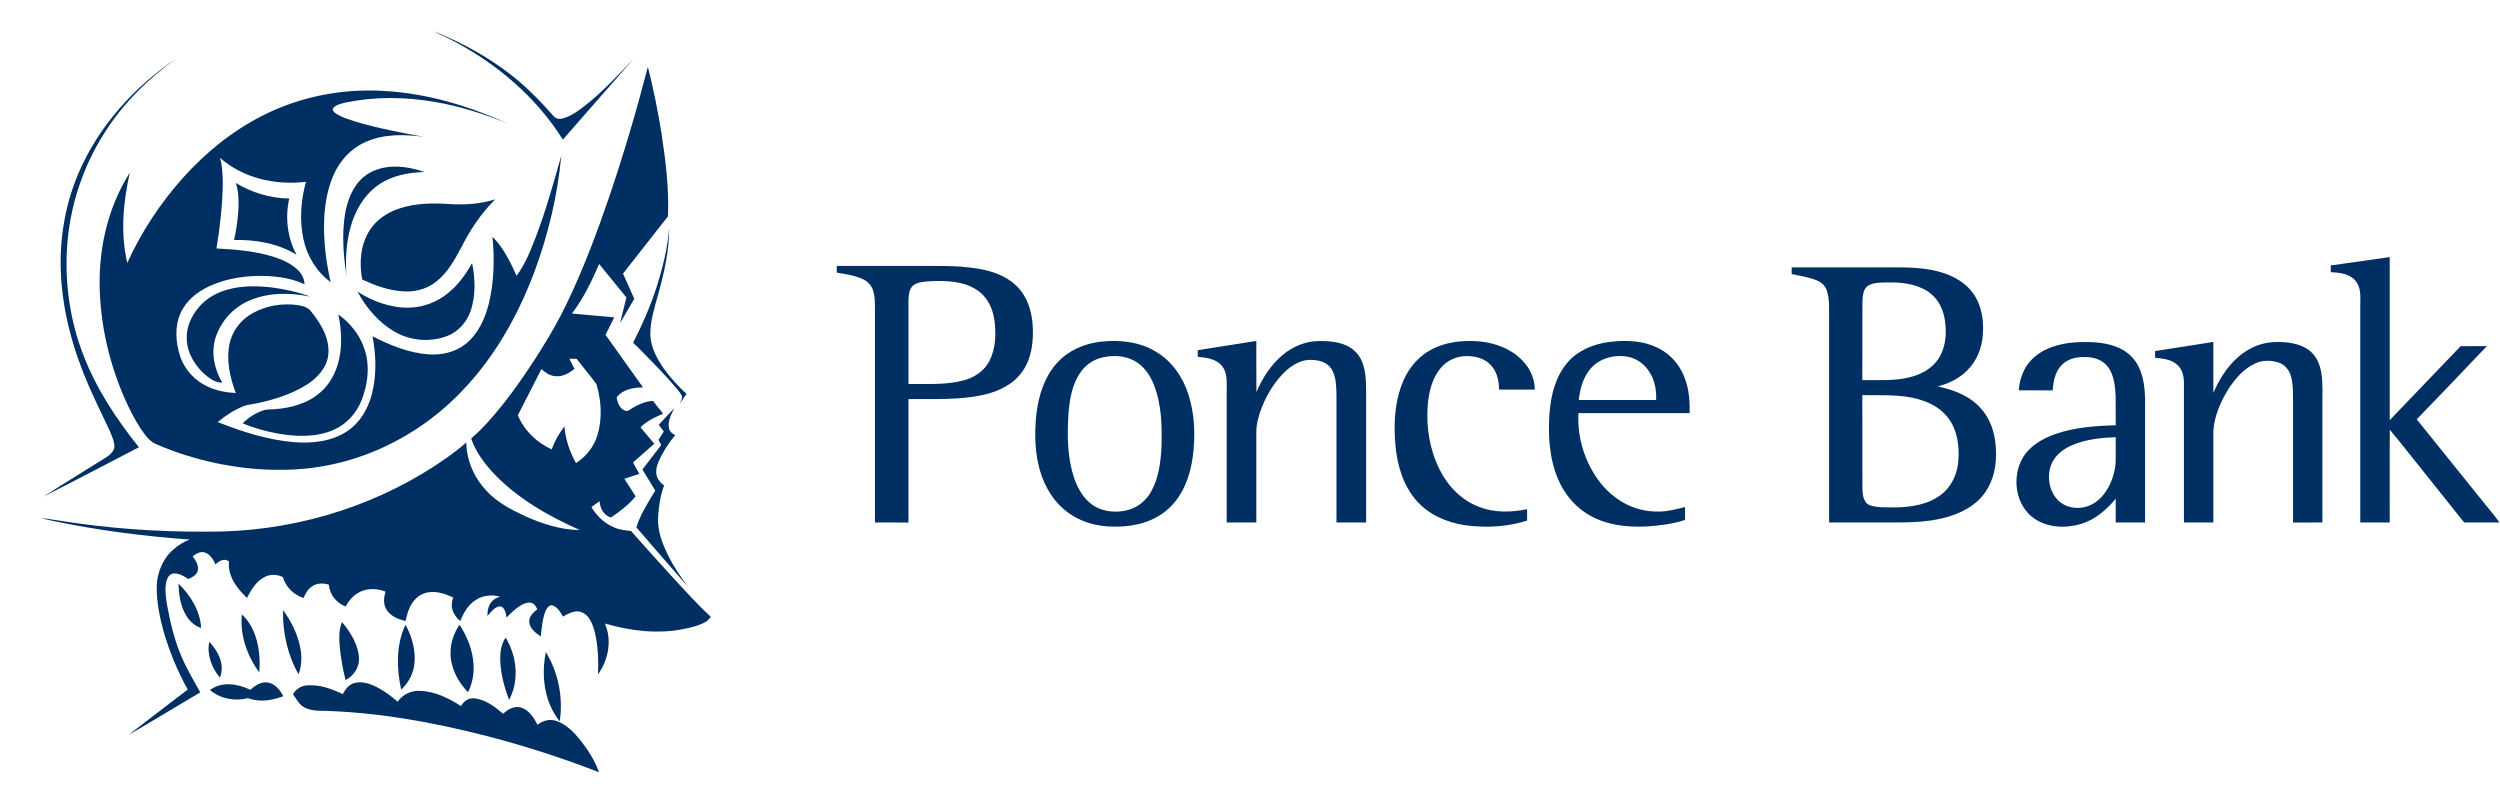 <svg version="1.2" xmlns="http://www.w3.org/2000/svg" viewBox="0 0 2573 816" width="2573" height="816">
	<title>Ponce_Bank_Logo-svg</title>
	<style>
		.s0 { fill: #003063 } 
	</style>
	<g id="#003063ff">
		<path id="Layer" fill-rule="evenodd" class="s0" d="m2398.8 273.2c20.2-2.8 40.4-5.7 60.7-8.6 0 55.9 0 111.8 0 167.8 24.4-25.3 48.7-50.7 73-76.1 9-0.1 18 0 27-0.1q-35.9 37.9-72.2 75.4c23.5 29.1 47 58.3 70.5 87.5 4.9 6.2 10.2 12.1 14.6 18.6-12.1 0.1-24.2 0-36.3 0-14.9-18.7-29.9-37.4-44.8-56.1-10.6-13-20.8-26.4-31.7-39.3-0.3 31.8 0 63.6-0.1 95.4q-15.1 0-30.3 0 0-112.3 0-224.7c0.2-8.2 0.7-17.5-5-24.1-6.2-7.4-16.5-8.3-25.4-8.8q-0.1-3.4 0-6.9zm-1936.8 27.7c10-8.2 17.6-18.9 23.9-30.1 3.2 16 3.8 32.9-1.3 48.6-3.8 11.4-12.2 21.4-23.4 26-17.8 7.3-38.9 5.5-55.4-4.2-16.3-9.5-29-24.5-37.8-41 16 10.2 34.8 17.1 54 16.4 14.6-0.5 28.9-6.2 40-15.7zm399.2-27.2q39.9 0 79.8 0c21 0.2 42.2-0.8 63 2.4 15.1 2.2 30.7 7 41.9 17.9 11 10.3 15.8 25.4 16.9 40 1.1 16.6-0.7 34.4-10.5 48.3-9.2 13.2-24.4 20.5-39.7 24-25.4 5.7-51.7 4.2-77.6 4.4q0 63.6 0 127.1-17.3 0-34.5-0.1 0-108.3 0-216.7c-0.1-7.8 0.4-15.8-2.3-23.2-1.9-5-6.1-8.8-11-10.9-8.2-3.6-17.2-4.9-26-6.3q0-3.4 0-6.9zm79.1 19.7c-4.7 3.6-5 10.1-5.3 15.5 0 28.8 0 57.6 0 86.3 18.9-0.2 38.3 1.2 56.8-3.7 11-2.9 21.3-9.7 26.6-20.1 6.4-12.7 6.9-27.6 5.1-41.5-1.6-12.5-7.6-25-18.6-31.8-13.8-8.9-30.9-9.3-46.8-8.7-6 0.4-12.6 0.5-17.8 4zm903.7-18.2q44 0 88 0c21.4 0.2 43.4-1.3 64.3 4.6 14.5 3.9 28.6 12 36.5 25.2 7.3 11.9 9 26.4 7.9 40.1-1 13.3-6.3 26.4-15.7 35.8-8.3 8.6-19.3 13.9-30.7 16.8 16.6 3.5 33.6 9.9 44.9 23.2 12.6 14.3 16.2 34.4 14.9 53-1 15.4-6.9 31-18.6 41.6-13.2 12.1-30.9 17.6-48.3 20.2-12 1.7-24.1 2.1-36.2 2q-34.3 0.1-68.5 0 0-105.3 0-210.7c-0.1-9.2 0.6-18.7-2.2-27.6-1.5-5.2-5.9-9.1-10.9-11-8.1-3.2-16.9-4.6-25.4-6.3q0-3.4 0-6.9zm78.9 18.6c-5.7 3.7-5.8 11.2-6.1 17.2-0.1 26.8 0 53.5-0.1 80.2 16.1-0.2 32.5 1.1 48.3-2.8 10.4-2.5 20.7-7.4 27.6-15.9 6.6-7.9 9.5-18.2 9.9-28.4 0.3-9.7-0.8-19.7-5-28.5-3.6-7.9-10.1-14.4-17.8-18.2-11.3-5.7-24.2-6.9-36.7-6.7-6.8 0.1-14-0.2-20.1 3.1zm-6.2 112.9c0.1 32.2 0 64.3 0.1 96.4 0.2 6.1 0.9 14.2 7.5 16.8 8.6 3 17.8 2.2 26.7 2.3 16.6-0.2 34.2-3.1 47.6-13.7 9.5-7.6 15.1-19.3 16.6-31.3 1.3-11.1 0.7-22.7-2.9-33.3-4.2-13.1-14.5-23.7-27-29.1-21.5-9.7-45.6-7.8-68.6-8.1zm-1682.6-108.6c14.7-4.2 30.3-4 45.3-2.3 13.7 1.8 27.2 4.7 40.1 9.5-21-4.3-43.8-4.5-63.7 4.4-16.1 7.1-28.7 21.3-34 38-4.8 15.5-1.2 32.4 7 46.1-6.1 0.3-11.3-3.2-15.9-6.7-11.5-9.3-20.2-23-20.7-38.1-0.6-12.2 4.8-24 12.7-33.1 7.5-8.8 18-14.7 29.2-17.8zm114.1 25.6c14.7 10.3 25.7 26.1 29.1 43.8 2.8 14.7 0.4 30.1-5 44-5.2 13.8-15.9 25.4-29.5 31.2-18.3 7.7-38.9 6.8-58 3.3-11.9-2.2-23.7-5.7-35-10.2 5.7-6.1 13-10.5 20.8-13.3 3.6-1.5 7.5-0.9 11.3-1.3 17.3-1.1 35.3-6 48.4-17.9 11.6-10.2 17.9-25.2 19.9-40.3 1.7-13.1 0.8-26.4-2-39.3zm784.4 28c19.7-2.3 40.7 0 57.8 10.7 15.7 9.5 26.8 25.4 32.4 42.7 7 20.9 7.6 43.4 4.8 65.1-2.6 19.4-9.8 39.3-24.5 52.9-14.7 13.8-35.4 19.1-55.1 18.9-18.7 0.4-38.1-5.1-52.5-17.4-14.4-12-23.1-29.5-27-47.5-3.7-17.1-3.7-34.9-1.7-52.2 2.4-18.7 8.4-37.6 21.4-51.7 11.3-12.5 27.8-19.5 44.4-21.5zm2.8 16c-9.9 2-18.8 8.2-24.2 16.7-8.2 12.5-10.5 27.8-11.6 42.5-1.3 21.9-1.1 44.4 6 65.3 3.7 10.6 9.4 20.9 18.8 27.4 10.5 7.4 24.4 8.5 36.6 5.3 10.2-2.7 18.8-10 23.8-19.1 7.8-14 9.8-30.2 10.6-45.9 0.6-21.4 0.2-43.4-7.7-63.6-3.9-10.1-10.4-19.6-20.1-24.9-9.7-5.4-21.5-6-32.2-3.7zm97.3-7.3q30.2-4.8 60.3-9.5c0.1 17.5-0.1 35.1 0.1 52.6 6.2-14.4 14.9-28.2 27.2-38.3 10.2-8.6 23.3-14 36.7-14.2 9.9-0.2 20.1 0.6 29.2 4.8 6.5 3.1 12 8.4 15 15 4.2 9.1 4.6 19.4 4.8 29.2q0 68.9 0 137.7-15.3 0.1-30.5 0 0-65.3 0-130.7c-0.3-9.2-0.1-19.2-5.2-27.3-4.3-6.9-12.9-9.2-20.6-9.3-9.9-0.5-19 4.8-26.2 11.2-10.8 10.1-18.8 22.9-24.4 36.6-3.4 8.5-6.1 17.5-6.1 26.8q0 46.4 0 92.7-15.3 0-30.5 0 0-67.3 0-134.7c-0.1-8.7 1.2-18.6-4.6-26-5.8-7.7-16.2-8.9-25.2-9.8q0-3.4 0-6.8zm238.3 0.6c15.6-9.2 34.4-11.1 52.1-9.6 16.2 1.7 32.5 7.7 43.8 19.7 7.8 7.9 12.7 18.7 12.7 29.9-12.3 0-24.5 0-36.8 0 0.1-9.3-2.3-19.1-9-25.8-6.4-6.6-16-8.9-24.9-8.7-9.9 0-19.8 4.6-26.1 12.3-8.7 10.3-12 23.9-13.3 37.1-2 23 1.8 46.7 12.2 67.5 8.6 17.2 23 32 41.4 38.6 15.5 5.9 32.6 5.3 48.6 2.1q0.1 5.9 0 11.7c-20.4 6.5-42.4 7.7-63.6 4.8-18.9-2.8-37.6-10.8-50.3-25.4-13.7-15.6-19.7-36.3-21.6-56.6-1.8-20.6-1.1-41.8 6-61.4 5.2-14.8 15-28.3 28.8-36.2zm184.9-9c17.8-2.3 36.9-1.6 52.9 7.4 12.7 6.9 21.9 19 26.2 32.7 3.6 10.6 4.2 22 4 33.1q-57.3 0-114.5 0c-1.2 22.7 5.1 45.7 17.6 64.7 7.1 10.9 16.6 20.5 27.9 27 11.5 6.7 24.8 10 38 9.6 9-0.2 17.7-2.5 26.2-4.7q0 6.6 0.1 13.3c-12.7 4.2-26.1 5.9-39.4 6.7-20.2 1.1-41.3-1.3-59-11.5-14.6-8.3-25.8-21.8-32.3-37.1-9.2-21.6-10.5-45.5-8.8-68.6 1.5-18.3 6.2-37.2 18.4-51.4 10.6-12.5 26.7-19.1 42.7-21.2zm-20.1 28.9c-6.8 8.8-9.8 19.9-10.9 30.8 26.5 0.1 53.1 0 79.6 0 0.6-11-1.9-22.6-8.7-31.5-4.9-6.7-12.5-11.5-20.7-13.1-14.2-2.5-30.4 2-39.3 13.8zm486.2-26.6c10.4-2.3 21.2-2.6 31.9-2.1 10.9 0.6 22.1 2.7 31.6 8.3 6.6 4 12.1 9.8 15.5 16.7 5 10.1 6.4 21.6 6.7 32.7q0 63.9 0 127.8-15.1 0.1-30.2 0c0-8.1 0-16.3 0-24.4-9.4 11.3-21.1 21.5-35.4 25.8-17.1 5.2-37.4 4.1-51.5-7.8-15.9-13.5-19.2-38-10.7-56.5 6.8-14.6 21.5-23.4 36.3-28.4 19.7-6.6 40.6-8.2 61.3-8.7-0.1-10.2 0.1-20.5-0.1-30.7-0.6-10.1-1.6-21.1-8-29.5-5.6-7.5-15.4-10.4-24.5-10-8.8-0.3-18.2 2.4-24.1 9.4-5.9 6.8-7.5 16.1-8.2 24.9-11.6-0.1-23.3 0-34.9-0.1 0.8-9.9 3.8-19.8 10-27.8 8.3-10.8 21.2-16.9 34.3-19.6zm10.3 104c-9 3.9-17.4 10.4-21.1 19.8-4.8 12.2-2.3 27.3 6.9 36.8 6.9 6.9 17.5 9.2 26.9 7.1 8.3-1.7 15.4-7 20.4-13.5 6.8-8.8 10.7-19.6 11.9-30.6 0.4-9.3 0.1-18.6 0.2-28-15.3 0.7-31 2.2-45.2 8.4zm85.7-97c20-3 40-6.3 60-9.4 0 17.5-0.1 35 0 52.5 5.7-13.2 13.3-25.7 23.9-35.5 8.4-7.8 18.7-13.6 30-15.8 7.6-1.5 15.5-1.4 23.1-0.5 8.5 1.1 17.2 3.7 23.6 9.6 6.1 5.6 9.2 13.6 10.5 21.5 1.8 11 1 22.2 1.1 33.3q0 60.4 0 120.7-15.1 0-30.2 0.1 0-61.4 0-122.8c-0.1-9.4 0.3-18.9-2.2-28-1.7-6.2-6.2-11.6-12.3-13.7-8.1-2.8-17.3-2.8-25 1-11.4 5.4-19.9 15.3-26.7 25.6-8.1 13-14.6 27.6-15.8 43-0.1 31.6 0 63.2 0 94.8q-15.1 0-30.3 0 0-71.3 0-142.7c0.1-6.9-1.3-14.4-6.5-19.2-6.2-6-15.1-6.8-23.2-7.6q0-3.4 0-6.9z"/>
		<path id="Layer" fill-rule="evenodd" class="s0" d="m446.2 32.1c38.4 15.4 74.9 37 104.1 66.6 7 6.8 13.4 14.1 19.9 21.3 2.8 3.1 7.5 2.6 11.1 1.3 8.1-2.8 15-8.1 21.7-13.3 17.9-14.2 33.4-31 49.1-47.5q-36.4 41.6-72.8 83.2c-27.6-44.1-68.6-78.7-114.5-102.5-6.1-3.3-12.6-5.7-18.6-9.1zm220.6 36.7c5.8 22.8 10.4 45.9 14.1 69.1 4.3 28 7.7 56.4 6.6 84.7-15.5 19.7-30.9 39.4-46.3 59 3.8 8.7 7.8 17.2 11.6 25.9-4.9 8.2-9.5 16.7-14.6 24.9 2.1-8.8 4.4-17.5 6.5-26.3q-14-17.2-28.1-34.4c-7.6 17.8-16.1 35.5-28 51 14.5 1.3 29.1 2.5 43.6 3.9-3 6-6 12-9 18 12.9 18 25.7 36.1 38.6 54.1-9.8 0-21 2-27.2 10.4 1 4.7 2.5 9.9 6.8 12.6 1.7 1 4.1 2 5.9 0.5 7.4-4.8 15.6-9.1 24.7-9.6 3.4 4.4 7 8.8 10.5 13.2-8.4 3.5-16.8 7.5-23.3 14 4.7 5.6 9.5 11.2 14.2 16.9-7.2 6.4-14.6 12.9-21.9 19.3q3.3 5.8 6.5 11.7c-5.1 1.6-10.2 3.3-15.4 5.1 3.8 6 7.7 12 11.6 18-7.1 8.7-16.1 15.6-25.4 21.8-7.4-2.1-11.2-9.5-11.7-16.7q-4.2 3-8.4 5.9c5.9 10.2 15.2 18.5 26.5 22.2 4.6 1.5 9.4 2 14.2 2.4q21.8 24.7 44.1 49.1c12.4 13.3 24.6 26.9 38 39.3-1.5 2.3-3.5 4.4-6 5.7-6.5 3.5-13.8 5.2-21 6.7-27.2 5.7-55.6 2.2-82-5.5 7.6 17.1 3.7 37.5-7 52.3 0.5-12.6 0.1-25.4-2.1-37.8-1.4-7.1-3.2-14.2-7.4-20.2-2.7-3.9-7.2-6.8-12.1-6.8-5.3 0.2-10 2.8-14.4 5.4-2.7-4.4-5.4-9.6-10.6-11.5-3.6-1.1-6 2.8-7.3 5.5-3.4 8.4-4.1 17.6-5 26.5-5.3-3.6-11.3-8.2-11.9-15-0.3-5.7 4.2-9.8 8.3-13-1.2-2.7-2.8-5.6-5.8-6.5-3.8-1.2-7.8 0.5-11.1 2.4-5.5 3.3-10.2 7.9-14.7 12.5-0.9-4.2-1.5-10.1-6.4-11.5-6 0.3-9.6 6-13.3 10-0.1-5.4 0.9-11.4 4.9-15.3 2.1-2.4 5.1-3.6 8-4.7-8.4-2.2-17.8-1.4-25.1 3.6-7.8 4.9-12.4 13.3-15.9 21.6-3.1-2.9-6.1-6.2-7.5-10.4-1.8-4.4-1.3-9.4 0.3-13.8-8.2-4-17.4-7-26.6-5.2-6.4 1.2-11.9 5.3-15.4 10.7-3.8 5.5-5.6 12.1-7 18.6-7.8-1.7-16.2-5.2-20.1-12.6-3-5.4-2.2-11.9-0.5-17.6-9-3.6-19.9-3.8-28.4 1.4-5.6 3.2-9.6 8.4-12.7 13.9-9.4-3.6-16.6-12.3-17.1-22.4-5.5-1.7-11.6-1.9-16.6 1.2-4.7 2.6-7.5 7.5-9.5 12.4-10.2-3-18.4-11.3-21.4-21.5-5.6-2.7-12.5-3.2-18.2-0.3-8.9 4.3-14.4 13.2-18.6 21.8-10.4-9.6-20.2-22.6-18.6-37.5-4.5-3.8-10.4-0.6-13.9 3-2.4-5.1-5.5-10.6-11.2-12.3-4.6-1.4-8.8 1.4-12.3 4 3.2 4.3 6.7 9.6 5.1 15.3-1.4 4.3-5.8 6.4-9.6 8-4.6-2.9-9.7-6.3-15.5-5.6-3.9 0.6-6.1 4.3-7 7.8-1.9 7.6-0.7 15.6 0.4 23.3 3.3 17.9 7.4 35.9 14.4 52.7 5.5 13.4 13 25.9 20 38.5-24.6 14.5-49.1 29.5-73.8 43.8 20.2-15.7 40.6-31.1 60.9-46.7-10.3-18.7-18.7-38.6-24.6-59.1-4.3-15.2-7.4-30.9-7.3-46.8 0.3-14.4 6.2-28.8 17.2-38.3 4.9-4.4 10.7-7.9 16.8-10.2-47.5-3.4-94.9-9.5-141.5-19.3-4.1-1-8.2-1.8-12.3-2.9 13.5 1.5 26.9 4.1 40.4 5.8 48.7 6.7 98 9.1 147.1 8.1 82.4-2.3 164.3-28.7 231.6-76.4 6.7-4.8 13.2-9.8 19.3-15.2 0.2 18.5 8.2 36.5 20.9 49.9 10.8 11.6 25.1 19.2 39.4 25.8 17.8 8 36.8 14.3 56.5 14.4-32.6-14.5-64.6-32.7-89.3-59-9.4-10.3-18-21.8-22.5-35.2 12.5-10.7 23.2-23.3 33.4-36 14.2-18.1 27.1-37.1 39.3-56.7 9.2-14.7 17.8-29.9 25.4-45.6 17.2-35.6 31.1-72.7 43.9-110.1 15-44.2 28.2-88.9 39.9-134.1zm-80.8 300.4q2.6 5.2 5.2 10.4c-5.6 4.7-12.7 8.5-20.2 7.5-5.3-0.5-9.9-3.7-13.7-7.3-7.9 15.6-15.9 31.1-23.9 46.7-0.8 1.1 0.3 2.4 0.7 3.4 6.7 14.6 19.2 25.9 33.7 32.6 3-8.5 7.6-16.5 13.1-23.6 1.1 13.2 5.4 26.1 11.9 37.7 10.5-6.6 18.5-16.9 22.1-28.8 5.2-17 4-35.6-1.1-52.6-6.5-8.8-13.7-17.2-20.4-25.9q-3.7-0.1-7.4-0.1zm-505.1-191.2c20.7-48.2 57.2-88.7 100.5-117.8-28.7 20.6-54.4 45.9-73.4 75.8-22.8 35.5-36.4 76.8-39 119-2.3 37.1 3.1 74.8 16.5 109.6 13.3 35 34.1 66.6 57.5 95.7-32.8 17-65.5 34.2-98.4 50.9 21.4-13.8 43.3-27 64.8-40.6 4-2.7 8.4-6.3 8.4-11.6-0.3-5.6-2.9-10.8-5-15.9-6.9-15-14.4-29.8-21-45-16.1-36.7-27.2-75.9-29.1-116.1-1.7-35.4 4.2-71.4 18.2-104zm189.9-59.3c31.9-16.1 67.5-24.7 103.2-25.5 51.3-1.1 102 12.7 148.3 33.9-24.3-10-49.4-17.9-75.3-22.3-30.3-5.2-61.5-5.5-91.6 0.8-4.3 1.2-9.4 2-12.4 5.6-1.5 1.8 0.5 3.9 1.9 5 6.2 4.5 13.7 6.5 20.8 8.9 23 6.9 46.6 11.3 70.1 15.7-19.6-2.6-40.5-3.1-59 5.1-16.6 7-29.1 21.8-35.3 38.6-9.1 24-9.2 50.3-6.5 75.5 1.2 10.2 3 20.3 5.3 30.3-14.5-10.5-24.3-26.8-28-44.2-4.2-19.5-2.7-39.9 2.6-59-31 3.8-64.6-3.6-88.4-24.6 2.4 8.6 2.6 17.6 2.8 26.5-0.4 22.4-2.9 44.7-6.5 66.7 19.3 1 38.9 2.6 57.5 8.2 9.8 3.1 19.8 7.2 27 14.8 3.7 3.7 6 8.7 6.1 13.9-11.6-5.6-24.5-7.7-37.3-8.5-20.5-0.9-41.7 1.7-60.5 10.4-12.7 5.8-24.4 15.2-30 28.3-6.1 14-4.7 30.2 0 44.4 4.9 14.2 16.1 25.8 30 31.5 8.5 3.7 17.8 5.4 27.1 5.8-6-15.9-10-33.5-6.5-50.5 2.8-13.5 11.9-25.3 24-31.8 14.1-7.8 30.9-10.5 46.8-8.1 4.9 0.8 10.3 2.3 13.3 6.6 10 12.4 19.2 27.5 17.6 44.2-1.3 13.3-11.2 23.9-22 30.9-16.1 10.2-34.6 15.8-53.1 19.6-4.2 0.9-8.6 1-12.6 2.8-9.5 3.9-18.2 9.6-26.1 16.2 25 9.9 50.9 18.2 77.8 20.6 18.8 1.6 39-0.4 55.1-11 13.5-8.8 22.1-23.6 25.9-39 4.8-19.3 4.2-39.5 0.5-58.9 18 9.2 37.2 17.1 57.5 18.6 13.7 1 28-2.3 38.7-11 12.5-10.2 19.5-25.5 23.4-40.8 5.6-22.6 6-46.1 3.9-69.2 11.3 11.2 18.2 25.8 24.8 40.1 9.5-12.7 15-27.7 20.7-42.4 10-26.6 17.6-54 25.3-81.3-3.8 41-13.5 81.4-27.8 120-14.2 37.9-33.6 74.1-59.4 105.5-22.5 27.4-50.1 50.8-81.5 67.5-36.6 19.9-78.2 30.6-119.9 30.4-22.4 0.3-44.7-2.3-66.6-6.8-21.3-4.6-42.4-11-62.4-19.9-4.5-1.8-7.7-5.6-10.7-9.2-6.8-8.9-12.2-18.8-17.1-28.9-17.3-36.4-27.7-76.3-29.5-116.6-2.1-43.2 7.4-87.6 30.8-124.4-6.8 30.3-9.8 62.4-2.6 92.9 14.4-31.9 34-61.4 57.2-87.5 23.4-26.1 51.1-48.6 82.6-64.4zm102.8 64c9.4-8.2 22.2-11.5 34.4-11.2 9.8 0.2 19.6 2.2 28.8 5.6-16.5 0.3-33.7 3.6-47.4 13.3-14.9 10.3-24.2 26.9-28.8 44-4.3 16-5.2 32.7-4 49.1-3.2-20.6-4.8-41.8-1.6-62.6 2.4-14.1 7.6-28.6 18.6-38.2zm-130.9 5.6c16.5 10 35.7 15.8 55 16-4.4 19.3-2 40.3 7.5 57.9-19.1-11.8-42.1-15.7-64.3-15.2 2.5-11.1 4.1-22.5 4.6-33.9 0.2-8.3-0.1-16.8-2.8-24.8zm221.4 21.8c15.3 0.8 31-0.2 45.6-5-14.2 14.2-25.6 31-34.6 48.9-7.1 13.3-14.6 27.1-26.8 36.4-9.9 7.7-23 10.6-35.4 9.3-14-1.2-27.4-6.1-40.1-12-3.2-16.9-1.9-35.6 7.5-50.4 6.9-11 18.2-18.6 30.4-22.6 17.1-5.8 35.5-5.9 53.4-4.6zm211.8 85c6.2-19.7 11.3-39.9 12.8-60.6 0.1 23.4-5.1 46.4-11.4 68.8-3.8 13.7-8.2 27.5-8 41.8 0.7 13.7 7.9 26 15.8 36.8 6.4 8.5 13.6 16.3 21.5 23.5-2.4 3.2-4.6 6.5-6.9 9.8 0.9-2.5 2.7-5 2.2-7.7-1.5-2.9-3.6-5.3-5.6-7.8-11.2-13.4-23.6-25.7-35.8-38.3-2.9-2.9-5.8-5.9-8.9-8.6 9.5-18.6 17.9-37.8 24.3-57.7zm2.1 142.1c5.2-5.7 10.5-11.4 15.9-16.9-3.1 6.4-6.9 13.2-5.4 20.5 0.7 3.4 3.5 5.7 6.5 7-7.1 8.3-13 17.7-17.4 27.8-2.1 4.9-3.2 10.7-1.1 15.8 1.4 3.5 4.1 6.1 7 8.3-3.9 10.3-5.5 21.4-6.2 32.3-0.9 14.6 4.8 28.6 11.2 41.4 5.5 10.8 12.4 20.7 19.5 30.4-17.8-20.2-35.3-40.6-53-61 4.1-13.7 12.1-25.8 19.4-37.9-4.3-7.2-8.8-14.4-13.2-21.7 6.5-8.4 13-16.8 19.4-25.3q-1.5-2.6-2.9-5.2c1.8-2.9 3.7-5.7 5.5-8.6q-2.6-3.5-5.2-6.9zm-494.3 163.4c12.3 12.1 22.4 28 23.3 45.7-7.1-2.2-12.7-7.7-16.1-14.1-5.4-9.6-6.9-20.8-7.2-31.6zm107.6 27.3c8.3 11.3 14.8 24.2 17.6 38 2 9.3 1.7 19.1-1.6 28.1-11.4-19.9-16.5-43.3-16-66.1zm-42.3 4.5c10.5 9.6 15.6 23.7 17.4 37.6 1 7.3 1.1 14.8 0.4 22.1-12.3-17.1-20.1-38.5-17.8-59.7zm103 7.8c8.9 10.7 17 23.5 17.5 37.9 0.3 9.3-5.8 17.6-13.8 21.9-2.8-10.9-4.8-22.1-5.9-33.3-0.8-8.8-1.3-18.1 2.2-26.5zm60.9 69.6c-4.8-22-5.4-46.2 4.5-66.8 7.1 13 11.2 28.3 8.7 43.1-1.6 9.1-6.5 17.4-13.2 23.7zm50.8-37.9c-0.1-10.3 3.5-20.4 9.2-29 8.1 12.2 13.6 26.4 14.5 41.1 0.6 9.8-1.3 19.6-5.7 28.4-10.5-10.7-18.1-25.2-18-40.5zm51.1 6c0-7.5 1.3-15.4 5.6-21.7 11.6 19 14.3 44.2 3.6 64.1-5.2-13.5-8.9-27.8-9.2-42.4zm-299.4-17.4c9.1 9.5 16.5 23.8 10.9 36.9-8.4-10.1-13.6-23.7-10.9-36.9zm360.7 81.9c-16-19.7-19.2-47.1-14.3-71.3 12.9 21.1 18 46.8 14.3 71.3zm-318.3-32.4c4.9-4.8 11.7-9 18.8-7.4 7.1 1.6 11.7 7.9 15.1 13.9-11.5 4.4-24.7 6.6-36.4 2-13.5 3.6-28.5 0.7-39.2-8.3 12.1-9.2 28.9-6.5 41.7-0.2zm107.2-7.1c8.6-2.2 17.4 1.3 24.9 5.4 7 3.8 13.4 8.7 19.4 13.9 5-7.4 13.8-11.6 22.7-11.2 15.4 0.4 29.8 7.5 42.5 15.7 2.7-5.3 8.5-8.8 14.5-7.9 11.2 1.5 20.5 8.7 28.8 15.8 4.8-4.5 11.4-8.3 18.2-6.5 8.4 2.4 13.5 10.5 17.2 17.9 5.2-4.3 12.5-6.3 19.1-4.1 10.4 3.3 18.2 11.6 25 19.8 7.8 10.1 15 20.9 19.2 33.1-37.4-14.6-75.6-26.9-114.4-37-57.6-14.9-116.6-25.4-176.1-26.4-4.5-0.4-9-1.3-12.9-3.4-5.4-2.9-8-8.7-11.5-13.4 2.8-5.3 8.3-8.8 14.3-9.2 12.9-1.1 25.5 3.5 36.9 9 2.6-5.1 6.4-10 12.2-11.5z"/>
	</g>
</svg>